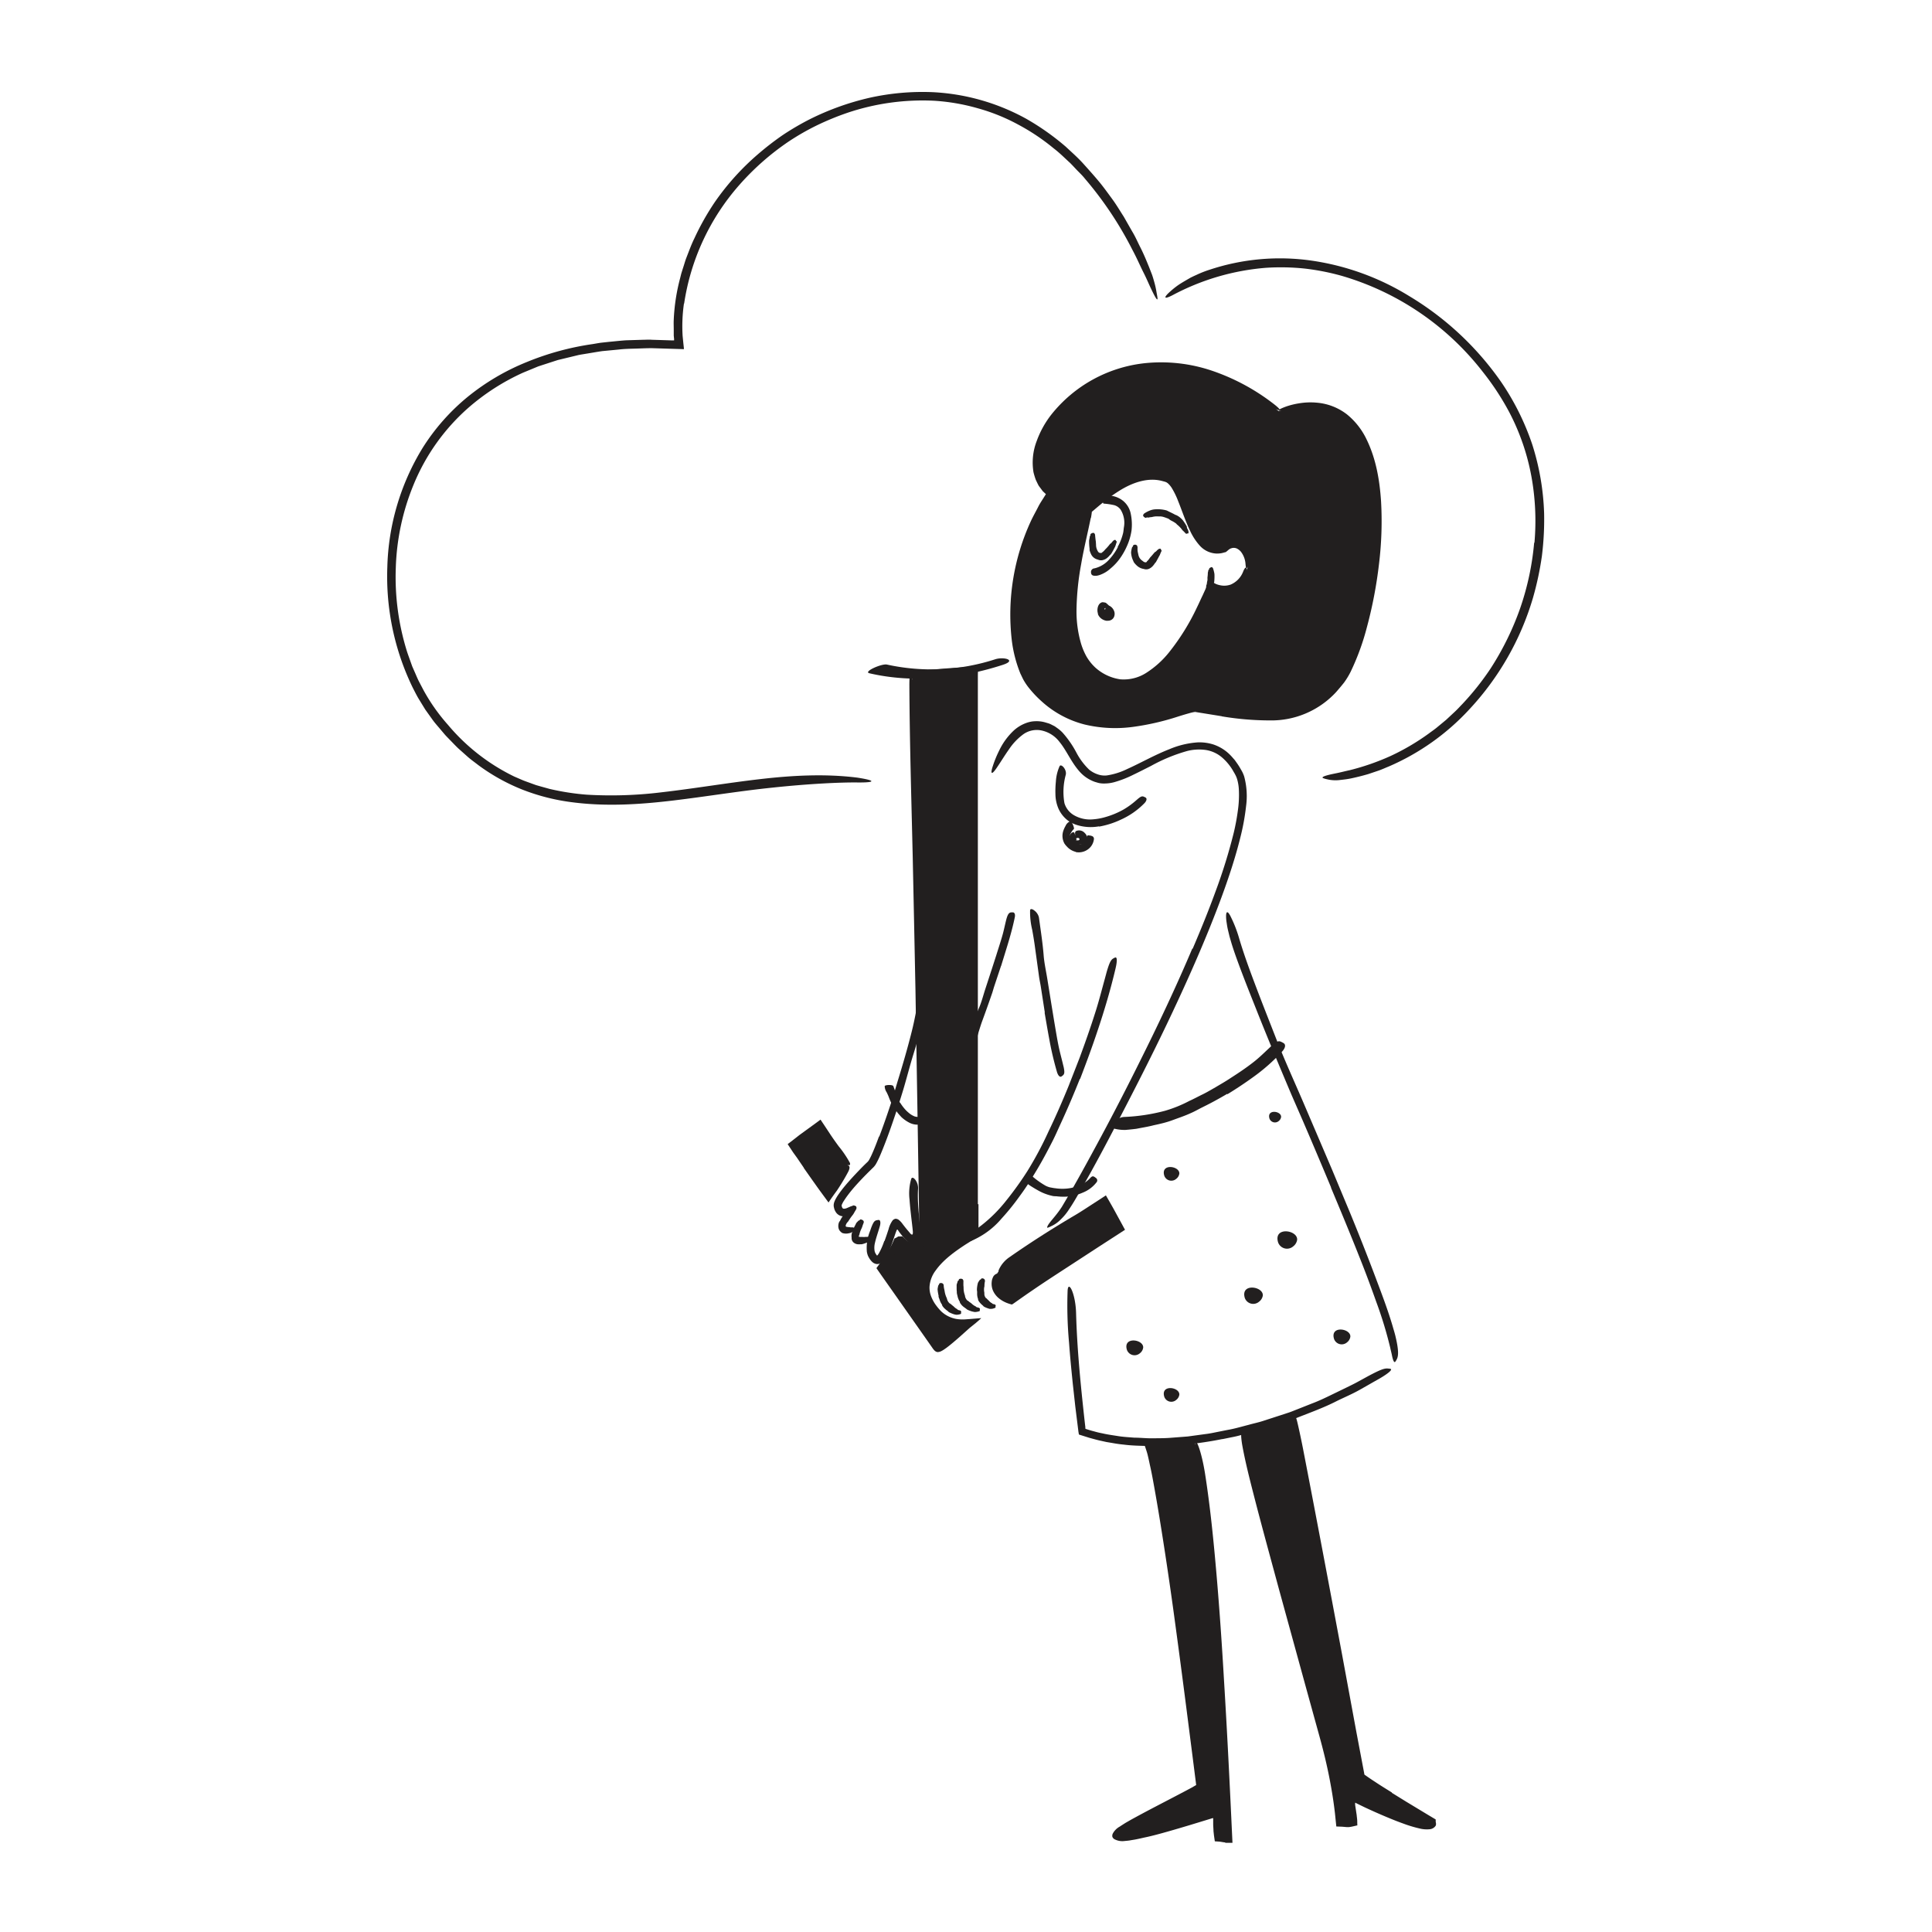 <svg xmlns="http://www.w3.org/2000/svg" id="Layer_1" width="520" height="520" data-name="Layer 1"><defs><style>.cls-1{fill:#221f1f}</style></defs><g id="_28.Download" data-name="28.Download"><path d="M325.48 153.14c-.09-.13 0-.19.31-.38.08-.06.35-.16.4-.12a1.68 1.68 0 0 1 .27.26 8.52 8.52 0 0 1 .33 1.17 3.17 3.17 0 0 1 .09.8 14.35 14.35 0 0 1-.06 1.61 1.05 1.05 0 0 1-.08.35 4.47 4.47 0 0 0-.23 1.2.26.26 0 0 0 0 .21 4.1 4.1 0 0 1-.21 1.36c-.19.39-.34.67-.5 1 0 .05 0 .11-.1.13s-.19.18-.23.28a1.54 1.54 0 0 1-.26.42.46.46 0 0 1-.27.13.3.3 0 0 1-.26-.12c0-.09-.15-.08-.22-.11h-.08c-.06 0-.07-.25-.09-.47a4.37 4.37 0 0 1 0-.51s.06-.3.11-.6.09-.64.09-.71 0-.13.08-.2.06-1 .07-1c.05-.19 0-.39.17-.57a.18.18 0 0 0 0-.12 9.09 9.09 0 0 1 .18-1 4.55 4.55 0 0 0 0-.52v-.09a.53.53 0 0 0 0-.12 8.75 8.75 0 0 0 .1-1.24c0-.09.15-.54.12-.64s.31-.35.27-.4zm-3.92 235c-4.31-.4-8.42 2.84-12.47 1.26 2.67 5.5 13.16 86 14 91.71-6.33 3.89-23.74 11.89-22.59 13.05 1.91 1.89 23.75-5.65 27.33-6.53a39 39 0 0 0 .29 6.71c.81 0 1.26.23 2.08.24-.36-7.33-4.32-92.88-8.64-106.44z" class="cls-1"/><path d="M329.73 495.89a4 4 0 0 1-.51-.06l-.6-.1c-.53-.08-1.11-.09-1.65-.14l-.23-1.58-.08-.74-.05-.45c0-.59-.07-1.18-.08-1.76v-1.71h-.12l-.22.06-2 .61-4 1.22c-2.7.81-5.4 1.61-8.13 2.35-1.37.37-2.74.72-4.12 1-.7.16-1.4.32-2.1.46l-.54.1-.92.15c-.62.13-1.2.15-1.79.22a4.49 4.49 0 0 1-2.48-.42 1.3 1.3 0 0 1-.71-.71 1.36 1.36 0 0 1 .12-.9 4.64 4.64 0 0 1 1.86-1.86c.49-.33 1-.65 1.55-1l1.18-.68c4.52-2.51 9.09-4.82 13.6-7.2 1-.52 2-1.05 3-1.59l1.13-.65.1-.05v-.11l-.05-.41-.85-6.71-1.72-13.43q-1.72-13.42-3.56-26.84c-1.1-7.93-2.29-15.89-3.56-23.73q-.81-5-1.72-10c-.3-1.66-.61-3.32-1-5-.17-.83-.35-1.65-.54-2.45-.27-1.19-.89-2.77-1.23-3.9l1.09.34 1.16.35.3.08h.24l.49.07c.15 0 .35.06.46.06h.29a11.93 11.93 0 0 0 2.39-.33 51.26 51.26 0 0 1 5.11-1.16c1.54-.18 2.31.09 2.37.26s-.52.34-1.5.66-2.34.88-4.11 1.61a17.2 17.2 0 0 1-3.12 1 7.24 7.24 0 0 1-.95.14l-.67.06h-.13l.06.07.16.66c1.14 5.19 1.95 10.32 2.79 15.49s1.58 10.33 2.31 15.5q2.19 15.53 4.1 31.17c.76 6.24 1.6 12.6 2.45 19 .21 1.6.43 3.2.64 4.8l.35 2.6.13 1c0 .1 0 .14-.12.18l-.21.13-.44.27-1.31.77c-2.84 1.61-5.71 3.08-8.57 4.56l-4.7 2.44-2.33 1.25-2 1.13c-.28.16-.56.33-.83.52a1.22 1.22 0 0 0-.35.33c0 .18.23.19.37.21a5.36 5.36 0 0 0 1-.08h.26l.48-.09 1.28-.27c3.4-.76 6.8-1.73 10.18-2.72l5.07-1.53 2.54-.78 1.28-.38c.58-.18 1.29-.38 1.92-.55.36-.09.74-.2 1.09-.27V491c0 .55 0 1.09.08 1.63l.06.63a1.12 1.12 0 0 0 .07.38l.48.06a4.76 4.76 0 0 0 .89.1l-.78.81q-.37-8.28-.77-16.56c-.65-13.16-1.36-26.39-2.28-39.44-.72-10.14-1.62-20.07-2.7-30.05-.26-2.19-.51-4.34-.77-6.55-.53-4.08-.87-6.76-1.11-8.66a25.48 25.48 0 0 1-.23-3.89 11.86 11.86 0 0 1 .11-1.25c.17-.94 1.58 2.33 2.55 8.36 1.4 8.93 2.32 18.14 3.12 27.48s1.45 18.83 2 28.33c.86 14 1.55 28.08 2.2 42.12l.07 1.49h-1.91zm18.72-114.56c-3.47.7-9.88 3-13.26 4.05-2.34.71 14.39 58.27 21.15 82.35a123.94 123.94 0 0 1 4.38 22.85c2 .05 1.66.33 3.52-.12 0-1.88-.92-5-.73-7.14 2.53 1.41 21.8 10.42 21.8 7.21 0 0-15.08-8.83-19.37-12.06-.81-5.06-17.43-92.57-17.49-97.14z" class="cls-1"/><path d="m374.62 482.54 3.9 2.41 5.86 3.54 1.84 1.1a2.36 2.36 0 0 1 .2.13v.54a4.13 4.13 0 0 0 .08.47v.43a1.14 1.14 0 0 1-.13.3 2.16 2.16 0 0 1-1.54.88 8 8 0 0 1-2.78-.21 34 34 0 0 1-3.85-1.13l-.71-.26-.55-.2-1.09-.41q-2.18-.86-4.3-1.78c-1.42-.61-2.82-1.25-4.22-1.9l-2.06-1-.48-.25c-.07-.06 0 .07-.05.09v.16a3.66 3.66 0 0 0 0 .37l.42 2.77c0 .2.1.83.13 1.28s0 .95.05 1.43l-1.48.34c-.25.05-.5.09-.76.12a4.33 4.33 0 0 1-.7 0l-1.16-.1-1.57-.06-.36-3.5c-.1-.84-.2-1.69-.32-2.53-.23-1.68-.5-3.36-.8-5-.79-4.45-1.84-8.84-3.05-13.21l-3.64-13.18-7.24-26.35c-2.11-7.81-4.27-15.65-6.29-23.42-1.28-5-2.61-10-3.56-15.13-.12-.65-.22-1.3-.29-2a9.24 9.24 0 0 1-.06-1.21 1.78 1.78 0 0 1 .45-1.35l.67-.29.34-.14.3-.1.91-.29 1.84-.59c2.46-.79 4.92-1.58 7.45-2.22 1.58-.4 2.33-.37 2.32-.16s-.73.62-2 1.23-3 1.42-5.13 2.34c-1.07.45-2.25.93-3.51 1.42l-1 .35-.25.09-.13.05v.14a4.28 4.28 0 0 0 .05.49c.31 2.46.9 5.05 1.47 7.58s1.2 5.1 1.84 7.65q1.92 7.63 4 15.27 4.1 15.25 8.21 30.61c1.64 6.13 3.4 12.37 5.16 18.64a131.12 131.12 0 0 1 4.08 19.24l.25 2.19.14 1.35c.22 0 .27 0 .94.08a1.89 1.89 0 0 0 .67-.08v-.32l-.07-.59-.28-1.81-.15-1c-.05-.45-.1-1-.12-1.44s0-.93 0-1.38v-1.05a.56.56 0 0 1 .08-.22c1.64.91 3.68 1.91 4.42 2.25l3.11 1.43c2.09.94 4.19 1.84 6.31 2.66l1.59.61 1 .34a13.08 13.08 0 0 0 1.43.4 2.83 2.83 0 0 0 .77.07.47.47 0 0 0 .33-.17c.09-.15-.11-.17-.19-.24l-1.27-.77-4.41-2.69c-1.87-1.16-3.74-2.32-5.6-3.51-.92-.6-1.85-1.2-2.76-1.82-.46-.32-.92-.62-1.37-1l-.48-.34-.25-.19c-.09-.05-.05-.19-.09-.28l-.18-1-1.16-6.48-7.22-39.21c-1.93-10.09-3.82-20-5.73-29.94-.42-2.2-.82-4.35-1.24-6.57-1.48-8.22-1.74-10.89-1.4-12.77a8.67 8.67 0 0 1 .25-1.21c.18-.4.45.25.78 1.66s.86 3.79 1.45 6.79c3.45 17.8 7 36.59 10.53 55.48l3.89 21.08 2.02 10.66.11.63.16.12.53.37c.72.5 1.46 1 2.19 1.47 1.49 1 3 1.92 4.51 2.86zm-30.44-371.88c-42.82-33.19-77.3 10-61.51 22.23-13.08 19.18-11.05 43.93-5.1 51.37 15.79 19.74 40.87 5.56 44.31 6.09 16.72 2.6 28.95 5.27 38.52-7.3 9.78-12.84 22.22-84.53-16.22-72.39zm-8.45 42.23c-2 6.89-7.51 6.15-9.74 4.58-1.26 1.42-13.51 35.42-30.51 24-13.65-9.15-2.66-40.38-3-44.49 4.22-3.48 12.78-11.91 21.68-8.79 5.86 2.05 5.91 22 15.23 19.19 3.52-3.3 7.61 1.15 6.34 5.51z" class="cls-1"/><path d="M293.58 139.4c-.86 4.25-1.88 8.3-2.59 12.46a73.11 73.11 0 0 0-1.25 12.47 31 31 0 0 0 1.21 8.85 17.56 17.56 0 0 0 1.49 3.54 13.1 13.1 0 0 0 2.35 2.94 12.74 12.74 0 0 0 6.74 3.18 11.23 11.23 0 0 0 7.2-1.88 25.2 25.2 0 0 0 5.86-5.31 60.68 60.68 0 0 0 7.57-12.16c.53-1.07 1-2.16 1.54-3.26l.75-1.65c.05-.11.17-.37.28-.57l.32-.63.36-.57c.13-.18.25-.42.4-.48.32.21.65.41 1 .6a5.12 5.12 0 0 0 .52.27l.35.13a6.84 6.84 0 0 0 1.19.27 5.25 5.25 0 0 0 2.37-.26 6.21 6.21 0 0 0 3.34-3.46c.65-1.65 1.14-1.38 1.09.4a6.48 6.48 0 0 1-1.41 3.47 6.14 6.14 0 0 1-2.19 1.68 6.5 6.5 0 0 1-3.07.57 8 8 0 0 1-1.88-.35l-.46-.16-.21.45-.93 2q-.93 2-2 3.93a70.58 70.58 0 0 1-4.54 7.6 39.83 39.83 0 0 1-5.84 6.84 17.62 17.62 0 0 1-8.12 4.43 12.11 12.11 0 0 1-6.23-.4 9.53 9.53 0 0 1-1.45-.58l-.71-.32-.63-.44a14.47 14.47 0 0 1-2.55-1.82 15.12 15.12 0 0 1-3.62-5.07 22.37 22.37 0 0 1-1.68-5.86 50 50 0 0 1 0-13.05 128.78 128.78 0 0 1 2.24-12.73l.84-3.85c.14-.64.27-1.28.38-1.91.05-.31.11-.64.14-.93v-1a.28.28 0 0 1 0-.09l.07-.06.14-.12 3.23-2.68c1-.85 2.1-1.65 3.18-2.43a29.66 29.66 0 0 1 5.33-3 16.78 16.78 0 0 1 6-1.41 13 13 0 0 1 3.12.28l1.52.42a4.5 4.5 0 0 1 1.47.91 9.74 9.74 0 0 1 1.89 2.56 28.49 28.49 0 0 1 1.26 2.77c1.17 2.88 2.1 5.79 3.45 8.42a11.51 11.51 0 0 0 2.47 3.43 4.73 4.73 0 0 0 1.65.94 4.59 4.59 0 0 0 1.85.07l.42-.11c.1 0 .15 0 .2-.08s0 0 .08-.08l.23-.19a2.51 2.51 0 0 1 .49-.34 4 4 0 0 1 2.46-.63 4.31 4.31 0 0 1 2.09.74 6 6 0 0 1 1.24 1.23 5.82 5.82 0 0 1 1 2.3 3.48 3.48 0 0 1-.42 2.6 3.69 3.69 0 0 1-.53.63c-.28.17-.34-.27-.41-1.08a6.07 6.07 0 0 0-1.22-3.26 3.33 3.33 0 0 0-1.19-.92 2.11 2.11 0 0 0-1.29-.07l-.31.11c-.11 0-.21.13-.32.18a1.21 1.21 0 0 0-.3.22l-.15.13-.35.29a1.33 1.33 0 0 1-.19.14l-.23.05-.4.11a5.82 5.82 0 0 1-.6.14 6.77 6.77 0 0 1-1.28.09 6.43 6.43 0 0 1-4.56-2.22 15.9 15.9 0 0 1-2.51-3.87c-1.29-2.68-2.18-5.43-3.22-8a21.12 21.12 0 0 0-1.75-3.6 5.86 5.86 0 0 0-1.09-1.27l-.28-.19-.27-.12c-.25-.09-.6-.17-.89-.25-3.65-1-7.64.26-11.12 2.35a42.5 42.5 0 0 0-5.06 3.61c-.82.66-1.63 1.36-2.45 2.05l-.33.27s0 .05 0 0c-.05.57-.15 1.17-.25 1.71z" class="cls-1"/><path d="m328.8 192.77-6.2-1-.77-.13h-.14c0 .05.07-.53 0-.25v.25h-.21a11.35 11.35 0 0 0-1.34.31c-1 .27-2 .58-3 .89a68.49 68.49 0 0 1-12.4 2.83 35.52 35.52 0 0 1-12.86-.68 27.13 27.13 0 0 1-11.4-6.11 29.25 29.25 0 0 1-3.28-3.4 15.73 15.73 0 0 1-1.44-2c-.45-.7-.74-1.44-1.11-2.16a35 35 0 0 1-2.34-9.11 60 60 0 0 1 5.14-31.93c.57-1.24 1.25-2.43 1.87-3.64a17.3 17.3 0 0 1 1-1.76l1-1.58c.05-.09.17-.22.17-.32l-.3-.28-.34-.32a1.8 1.8 0 0 1-.36-.41l-.65-.87c-.11-.15-.23-.3-.32-.45l-.25-.49-.48-1a19.83 19.83 0 0 1-.63-2.08 16.09 16.09 0 0 1 .86-8.35 25.75 25.75 0 0 1 4-7.21 37.27 37.27 0 0 1 24.85-13.74 42.72 42.72 0 0 1 18.34 2 57 57 0 0 1 16.23 8.65c3.06 2.3 2.27 2.42-.62 1a131.33 131.33 0 0 0-14.33-6.7l-2.09-.73c-.35-.12-.7-.26-1.06-.36l-1.09-.29-2.18-.56c-.73-.15-1.47-.26-2.21-.4a41.22 41.22 0 0 0-4.45-.51h-3.35l-1.12.08a34.71 34.71 0 0 0-8.75 1.66 33.43 33.43 0 0 0-8.08 3.77 30.12 30.12 0 0 0-11.7 13.08 15 15 0 0 0-1.19 8.38l.28 1c.05.17.09.34.15.5l.23.46c.15.3.28.62.45.92l.61.82a4.4 4.4 0 0 0 .31.41l.43.4.73.69c.23.24.57.46.7.72l-1.74 2.74a54.53 54.53 0 0 0-7.71 20.81 57.52 57.52 0 0 0-.65 11.28 40.68 40.68 0 0 0 1.82 11 17.19 17.19 0 0 0 2.68 5.28 31.84 31.84 0 0 0 4.29 4.32 25.19 25.19 0 0 0 10.92 5.1 35.12 35.12 0 0 0 12.23.13 79.87 79.87 0 0 0 12.05-3.05c.63-.19 1.25-.38 1.9-.55.32-.08.66-.16 1-.22a4.89 4.89 0 0 1 .59-.06 3.42 3.42 0 0 1 .62 0l3.84.62c2.55.41 5.09.79 7.64 1.11a65.41 65.41 0 0 0 7.64.47 28.12 28.12 0 0 0 7.45-1.08 21 21 0 0 0 9.46-6.08c.61-.74 1.25-1.46 1.83-2.21a17.83 17.83 0 0 0 1.53-2.38 44 44 0 0 0 2.29-5.31A104.57 104.57 0 0 0 369 152a91 91 0 0 0 .5-17.82 53.69 53.69 0 0 0-1.38-8.69 29.28 29.28 0 0 0-3.21-8 15.32 15.32 0 0 0-5.13-5.24 13.69 13.69 0 0 0-5.44-1.86 21.11 21.11 0 0 0-4-.13c-2.19.12-3.47.29-4.56.27-.49 0-1.13.06-1.44 0-.52-.07.14-.51 1.87-1.13a20.39 20.39 0 0 1 3.41-.84 18.62 18.62 0 0 1 5-.16 15.28 15.28 0 0 1 7.95 3.16 19.46 19.46 0 0 1 5.29 6.8c2.51 5.18 3.47 10.88 3.85 16.52a94.87 94.87 0 0 1-.56 17 117 117 0 0 1-3.22 16.83 65.49 65.49 0 0 1-4.41 12.11 20.88 20.88 0 0 1-1.76 2.89c-.7.89-1.4 1.71-2.13 2.55a23.72 23.72 0 0 1-17.95 7.64 78.43 78.43 0 0 1-12.81-1.09zm-7.8 62.59c2.19-5.1 4.28-10.25 6.18-15.46a146.08 146.08 0 0 0 4.9-15.83 59.75 59.75 0 0 0 1.09-5.89 29.51 29.51 0 0 0 .26-5.84 12.09 12.09 0 0 0-.4-2.43 6.42 6.42 0 0 0-.4-1.09 12 12 0 0 0-.6-1.09 14 14 0 0 0-3.13-3.87 8.77 8.77 0 0 0-4.35-2 13.05 13.05 0 0 0-5 .27 45.24 45.24 0 0 0-9.72 4c-1.6.81-3.19 1.63-4.83 2.41a28.78 28.78 0 0 1-5.16 2 10.17 10.17 0 0 1-2.54.34 6.71 6.71 0 0 1-1.33-.09c-.43-.07-.84-.23-1.26-.34a9.82 9.82 0 0 1-4.22-2.87c-2.23-2.54-3.42-5.58-5.33-7.9a8.18 8.18 0 0 0-4.52-3 6.26 6.26 0 0 0-5.13.89 16.07 16.07 0 0 0-3.95 4.13c-1.15 1.61-2.18 3.34-3.32 5-1.45 2.13-1.7 1.5-1-.57a30.29 30.29 0 0 1 1.71-4.16 17.94 17.94 0 0 1 3.95-5.39 10.06 10.06 0 0 1 3.05-1.89 8.42 8.42 0 0 1 1.8-.5 9.78 9.78 0 0 1 1.87-.06 8.29 8.29 0 0 1 1.8.33l.87.26a7 7 0 0 1 .84.38c.27.14.55.27.81.42l.74.53a9.37 9.37 0 0 1 1.34 1.17 27 27 0 0 1 3.71 5.37 17.78 17.78 0 0 0 3.42 4.56 7.23 7.23 0 0 0 2.25 1.25 5.57 5.57 0 0 0 2.49.31 18.79 18.79 0 0 0 5.5-1.73c3.7-1.66 7.35-3.77 11.34-5.33a23.57 23.57 0 0 1 7.66-1.84 12.54 12.54 0 0 1 4.11.54 11.46 11.46 0 0 1 3.67 2 12.59 12.59 0 0 1 1.48 1.44l.68.77.59.83a16.85 16.85 0 0 1 1.07 1.71 8.6 8.6 0 0 1 .89 1.91 20.36 20.36 0 0 1 .5 8 61.84 61.84 0 0 1-1.54 8.4c-.68 2.75-1.47 5.47-2.33 8.16-1.72 5.37-3.71 10.65-5.81 15.87-2.59 6.42-5.38 12.76-8.26 19-4.38 9.52-9.08 18.94-13.85 28.17-3.71 7.18-7.35 14.22-11.28 21.19-.87 1.53-1.71 3-2.62 4.56s-1.56 2.57-2.23 3.55a14.63 14.63 0 0 1-1.91 2.26 8.48 8.48 0 0 1-2.59 1.85 9.22 9.22 0 0 1-.92.41c-.38.12-.19-.46.55-1.42s2-2.31 3.22-4.2c3.61-6.05 7.12-12.51 10.61-19s6.95-13.23 10.31-20c5-10 9.81-20.18 14.18-30.5z" class="cls-1"/><path d="M290.65 290.37c-1.65 4.15-3.41 8.27-5.29 12.33-.68 1.49-1.34 3-2.07 4.44-1.31 2.57-2.66 5.12-4.14 7.6s-3 4.92-4.74 7.25a63.7 63.7 0 0 1-4.85 6 21.73 21.73 0 0 1-8 5.93c-1 .38-1-.21-.49-1.05a13.44 13.44 0 0 1 3-3 39.13 39.13 0 0 0 6.73-6.7 89.2 89.2 0 0 0 5.71-7.95 95.32 95.32 0 0 0 5.7-10.68c1.93-4 3.72-8.11 5.41-12.25 1-2.55 2-5.11 3-7.69 1.44-3.92 2.84-7.87 4.09-11.82 1-3.07 1.77-6.12 2.62-9.2l.54-2c.74-2.52 1.13-3.28 1.84-3.65a2.59 2.59 0 0 1 .48-.23c.5-.11.52 1 .08 2.88-1.3 5.56-3 11.34-4.94 17.08-1.42 4.27-3 8.51-4.61 12.72zm-37.89 55.29c0-.21.18-.33.55-.34a1.12 1.12 0 0 1 .49.18c.07.12.14.22.19.32a5.86 5.86 0 0 0 .14 1.13 6.71 6.71 0 0 1 .15.78 6.57 6.57 0 0 0 .49 1.54 1.8 1.8 0 0 1 .12.35 2.23 2.23 0 0 0 .6 1.08.37.37 0 0 0 .17.13 2.51 2.51 0 0 1 .52.4l.51.41a3.41 3.41 0 0 0 .84.66s.1 0 .13.09.19.17.3.21.31.07.47.13.15.13.24.2 0 .28 0 .31v.26a.34.34 0 0 1 0 .1 2.13 2.13 0 0 1-.61.2 2.42 2.42 0 0 1-.73.06 4 4 0 0 1-.91-.24 9 9 0 0 1-1-.44.84.84 0 0 1-.23-.23 7.82 7.82 0 0 1-1.19-1c-.16-.24-.41-.43-.44-.75a.36.36 0 0 0-.08-.15 4.4 4.4 0 0 1-.61-1.32c-.08-.24-.19-.46-.25-.7a.32.32 0 0 1 0-.14v-.17a11.07 11.07 0 0 1-.27-1.74 8.17 8.17 0 0 1 .18-.94c-.03-.04.23-.3.23-.38zm5.31-1.15c-.05-.21.17-.32.56-.35a1 1 0 0 1 .49.16 2.34 2.34 0 0 1 .18.35 4.65 4.65 0 0 1 0 .56v.74a6.2 6.2 0 0 1 .05.86 5.67 5.67 0 0 0 .3 1.65 2.11 2.11 0 0 1 .09.36 2.06 2.06 0 0 0 .56 1.12c0 .05.08.12.17.12s.28.24.54.41.5.35.55.42a4.11 4.11 0 0 0 .92.65c.05 0 .11 0 .15.09s.21.16.33.2.33.08.5.14a1.07 1.07 0 0 1 .26.19c.08.07 0 .28 0 .31v.36a2.58 2.58 0 0 1-.63.2 3.48 3.48 0 0 1-.76.08 8.4 8.4 0 0 1-.95-.22l-.67-.25-.38-.19a.86.86 0 0 1-.26-.21l-.66-.47a5 5 0 0 1-.61-.56c-.17-.26-.44-.48-.47-.82a.27.27 0 0 0-.08-.17 4.64 4.64 0 0 1-.55-1.48 6.6 6.6 0 0 1-.17-.77.65.65 0 0 1 0-.14 1.08 1.08 0 0 0 0-.18 7.19 7.19 0 0 1-.05-.92v-.92c0-.14.26-.77.26-.92s.36-.32.33-.4zm6.01-.26c0-.2.27-.22.6-.13a1 1 0 0 1 .36.3c0 .12.06.24.08.34a6.68 6.68 0 0 0-.15 1.06c0 .24 0 .47-.08.7a4.17 4.17 0 0 0 .05 1.41v.32a1.64 1.64 0 0 0 .33 1c0 .05.06.11.13.13a2 2 0 0 1 .4.38c.19.15.36.34.41.37a2.35 2.35 0 0 0 .69.59s.1 0 .12.07.18.16.28.19.28.05.43.1a1.21 1.21 0 0 1 .23.18.32.32 0 0 1 0 .31c-.07.07 0 .17 0 .27v.09a2 2 0 0 1-.56.24 1.93 1.93 0 0 1-.7.11h-.29c-.16 0-.38-.1-.61-.17a5.86 5.86 0 0 1-1-.45 1.26 1.26 0 0 1-.22-.24 5.37 5.37 0 0 1-1.05-1.08 1.4 1.4 0 0 1-.31-.8.31.31 0 0 0-.06-.16A4.15 4.15 0 0 1 263 348c0-.26 0-.48-.06-.72v-.13a.42.42 0 0 0 0-.16 7.86 7.86 0 0 1 .26-1.66 1.73 1.73 0 0 1 .21-.4 3.6 3.6 0 0 0 .26-.39c.05-.1.4-.22.41-.29zm-34.56-19.68c0-.19.28-.17.63 0 .11.05.36.3.36.37a2.4 2.4 0 0 1 0 .38c0 .06-.49.84-.63 1.12a4.35 4.35 0 0 1-.49.72 15.94 15.94 0 0 0-1 1.44 1.7 1.7 0 0 1-.23.3 2 2 0 0 0-.55 1v.11c0 .04.07 0 .07.08s0 .06.06.08l.22.06c.17 0 .34.05.53.06s.1 0 .16 0 .26.07.37.06a4.38 4.38 0 0 1 .52 0 1 1 0 0 1 .29.1c.09 0 .12.26.1.29s0 .17.07.25v.1a4.11 4.11 0 0 1-1 .72 8.55 8.55 0 0 1-.89.19 3.5 3.5 0 0 1-.8 0 3.13 3.13 0 0 1-.6-.14 1.2 1.2 0 0 1-.38-.29 1.79 1.79 0 0 1-.63-1 2.5 2.5 0 0 1-.06-.79 1.87 1.87 0 0 1 .05-.35 1.65 1.65 0 0 1 .39-.83.31.31 0 0 0 .08-.15 6 6 0 0 1 .73-1.18c.14-.2.26-.38.38-.57l.1-.08.11-.11c.3-.44.68-.81 1-1.26.06-.1.56-.44.64-.55s.38-.05.4-.13z" class="cls-1"/><path d="M231.42 328.37c0-.2.26-.2.61-.06a1.18 1.18 0 0 1 .41.33 2.67 2.67 0 0 1 .05.35c0 .06-.32.82-.38 1.09a5.18 5.18 0 0 1-.3.72 6.05 6.05 0 0 0-.48 1.39.89.89 0 0 1-.09.26.67.67 0 0 0-.08.36c0 .08 0 .09.05.1s0-.05.24 0 .46 0 .52 0a4 4 0 0 0 1 0h.52a3.56 3.56 0 0 1 .47-.1.84.84 0 0 1 .29.08c.09 0 .15.24.13.27s.06.17.1.25a.36.36 0 0 1 0 .09 4 4 0 0 1-.86.81l-.23.1a4.54 4.54 0 0 1-.51.2 6.79 6.79 0 0 1-.93.28 1.08 1.08 0 0 1-.31 0 4.6 4.6 0 0 1-.85 0 2.08 2.08 0 0 1-1-.43 1.53 1.53 0 0 1-.58-1.16.82.82 0 0 0 0-.22 3 3 0 0 1 .18-1.52c.08-.23.13-.45.21-.66l.07-.1.08-.13c.18-.5.47-.92.67-1.39 0-.12.47-.51.53-.63s.47-.2.47-.28z" class="cls-1"/><path d="m238.06 334.06.53-1.5.56-1.68a6.82 6.82 0 0 1 1.11-2.42 1.4 1.4 0 0 1 .79-.43 1.59 1.59 0 0 1 .82.27 5.3 5.3 0 0 1 1.06 1.13l.73.94.42.52.82.95a1.11 1.11 0 0 0 .53.46c.28 0 .26-.36.27-.61s-.11-1.29-.2-2.07l-.28-2.4c-.15-1.42-.32-2.86-.41-4.3a14 14 0 0 1 .44-5.6c.19-.57.7-.33 1.13.25a3.68 3.68 0 0 1 .72 2.39c-.23 3.45.28 7 .55 10.78l.07 1.07v.7a2.26 2.26 0 0 1 0 .65 2.62 2.62 0 0 1-.38 1.08 1.46 1.46 0 0 1-.91.65 2.69 2.69 0 0 1-2.18-.8c-.18-.15-.35-.31-.52-.48l-.43-.45c-.21-.23-.4-.46-.59-.69l-.42-.53-.2-.26-.07-.1-.28-.41-.15-.2c-.06-.1-.14 0-.17 0a4.08 4.08 0 0 0-.19.42l-.09.23-.14.38-.39 1.16a37.43 37.43 0 0 1-1.71 4.41 9.11 9.11 0 0 1-1 1.62 3.42 3.42 0 0 1-.88.78 1.72 1.72 0 0 1-1.19.23 2.21 2.21 0 0 1-1.09-.57 4.7 4.7 0 0 1-.67-.81 6.09 6.09 0 0 1-.48-.88 5.6 5.6 0 0 1-.27-1 11.86 11.86 0 0 1 .86-5.62c.14-.38.25-.75.4-1.12.55-1.36.83-1.69 1.47-1.79a3.56 3.56 0 0 1 .44-.06c.47 0 .61.73.29 1.79-.45 1.56-1 3.06-1.31 4.49a5.37 5.37 0 0 0-.09 1.93 1.59 1.59 0 0 0 .09.39 1.37 1.37 0 0 0 .15.35 3.42 3.42 0 0 0 .45.66 3 3 0 0 0 .56-.77 19.26 19.26 0 0 0 1.38-3.21zm-1.41-28.13c1.31-3.46 2.52-7 3.65-10.51l1.15-3.9c1.41-4.56 2.76-9.15 3.92-13.79.52-2.05.95-4.14 1.32-6.21.48-2.66.79-5.34 1.35-8 .34-1.66 2.18.71 1.69 3.87a117.16 117.16 0 0 1-3.87 16.31c-1 3.21-1.84 6.59-2.83 9.87q-1.65 5.4-3.55 10.74c-.78 2.18-1.61 4.36-2.52 6.51a23.7 23.7 0 0 1-1.18 2.44 4.57 4.57 0 0 1-.94 1.15l-.93.92a85.046 85.046 0 0 0-3.6 3.77c-.82.92-1.6 1.87-2.31 2.84-.36.48-.69 1-1 1.47a6.18 6.18 0 0 0-.37.72.68.68 0 0 0-.09.46 1.88 1.88 0 0 0 .12.36.49.49 0 0 0 .5.38 2.13 2.13 0 0 0 .83-.2l.72-.31a1.91 1.91 0 0 1 1.07-.19 3.9 3.9 0 0 1 .5 0c.23.07.27.33.08.76a3.69 3.69 0 0 1-1.52 1.5 4.11 4.11 0 0 1-1.15.44 2.81 2.81 0 0 1-1.55-.12 2.46 2.46 0 0 1-1.25-1.09 3.22 3.22 0 0 1-.32-.69 6.17 6.17 0 0 1-.17-.73 2.65 2.65 0 0 1 .17-1.22 5.93 5.93 0 0 1 .36-.79 12.32 12.32 0 0 1 .8-1.29c.56-.8 1.14-1.55 1.75-2.28 1.22-1.45 2.51-2.84 3.83-4.21.65-.68 1.32-1.35 2-2a2.74 2.74 0 0 0 .64-.78c.19-.35.39-.74.58-1.14.75-1.63 1.42-3.38 2.06-5.13zM269.42 260l-1.84 5.53c-.22.68-.39 1.37-.62 2a373.1 373.1 0 0 1-2.52 7.08c-.38 1-.71 2.11-1.05 3.17a16.1 16.1 0 0 1-1.58 4c-.48.75-1.89-1.13-1.35-2.56 1-2.64 1.94-5.34 3.07-8 .69-1.6 1.12-3.35 1.66-5l1.82-5.58 1.11-3.44c.54-1.74 1.12-3.48 1.62-5.22.4-1.35.67-2.72 1-4.08.08-.3.15-.61.25-.91.35-1.11.72-1.45 1.32-1.42a2.73 2.73 0 0 1 .41 0c.43.12.57.68.39 1.43-.49 2.38-1.18 4.89-1.94 7.4-.57 1.86-1.15 3.74-1.73 5.61zm11.79 12.5-1.07-6.91c-.13-.84-.32-1.67-.45-2.51l-1.23-8.92c-.19-1.31-.41-2.64-.65-3.94a20.29 20.29 0 0 1-.56-5.15c0-.56.59-.46 1.15 0a3.11 3.11 0 0 1 .78.83 2.83 2.83 0 0 1 .48 1.24c.45 3.35 1 6.78 1.26 10.25.19 2.08.67 4.2 1 6.3l1.12 6.95.7 4.27c.37 2.15.71 4.32 1.14 6.45.33 1.66.78 3.26 1.17 4.88.08.36.18.71.26 1.08.27 1.35.19 1.82-.32 2.19a1.9 1.9 0 0 1-.35.25c-.42.2-.87-.3-1.16-1.25a87.64 87.64 0 0 1-2.1-9c-.43-2.3-.82-4.63-1.22-6.94zm77.06 47.13q-3.81-9.13-7.72-18.22l-2.89-6.62c-3.3-7.81-6.59-15.64-9.71-23.55-1.39-3.5-2.79-7-4.11-10.53-.84-2.26-1.68-4.53-2.39-6.86l-.51-1.75-.43-1.78a18.23 18.23 0 0 1-.33-1.82 11.38 11.38 0 0 1-.18-1.86c0-1.6.53-1.31 1.15-.12a34.67 34.67 0 0 1 2.31 5.84c1.35 4.61 3.06 9.19 4.79 13.75s3.55 9.14 5.34 13.73c2.16 5.5 4.71 11.09 7.1 16.64q3.92 9.16 7.84 18.34 2.36 5.67 4.73 11.34c2.36 5.73 4.65 11.52 6.83 17.29 1.68 4.48 3.38 8.87 4.73 13.45.28 1 .61 2 .83 3 .9 3.85.73 5.23.22 6.09a3 3 0 0 1-.36.56c-.21.19-.43-.12-.63-.79-.11-.34-.19-.77-.3-1.28s-.27-1.12-.41-1.79a108.86 108.86 0 0 0-3.72-12.22c-1.46-4.12-3-8.27-4.67-12.42-2.43-6.15-5-12.31-7.56-18.43zM329 387.32a94.09 94.09 0 0 1-19.39 1.89c-2.38-.08-4.77-.08-7.13-.39-1-.09-2.09-.25-3.12-.44l-1.56-.26-1.54-.34c-1-.21-2.05-.52-3.06-.79l-1.59-.5-1.21-.38a12.53 12.53 0 0 1-.2-1.25l-.78-6.27-.68-6.17c-.37-3.65-.74-7.33-1-11a108.47 108.47 0 0 1-.39-14.08c.18-2.91 2.15.81 2.28 6.14.26 9.46 1.19 18.9 2.24 28.45.08.71.16 1.43.25 2.15v.46s.1 0 .14.06l.24.08c.68.22 1.37.43 2.07.6a21.37 21.37 0 0 0 2.1.5c1.41.33 2.86.52 4.29.75s2.9.3 4.34.42c1.6 0 3.19.19 4.79.17s3.2 0 4.8-.12l4.79-.37 4.77-.65c1-.11 2-.32 2.92-.51l2.92-.58c1.95-.33 3.85-.9 5.77-1.39 1.44-.41 2.92-.7 4.34-1.2l4.29-1.39 2.14-.7c.71-.23 1.4-.53 2.1-.8l4.17-1.65c2.17-.81 4.23-1.84 6.29-2.84l3.09-1.5c1-.49 2.06-1 3.05-1.55l2.65-1.45c3.32-1.77 4.46-2.2 5.45-2.07a2.92 2.92 0 0 1 .66.09c.54.22-.66 1.25-3.07 2.65-1.79 1-3.62 2.07-5.47 3.1s-3.83 1.87-5.77 2.81c-3.86 2-8 3.42-12.07 5.07l-4.66 1.54c-1.56.49-3.09 1.06-4.69 1.44l-4.76 1.26c-.79.22-1.59.4-2.4.55l-2.41.49zm-33.2-164.91a12.53 12.53 0 0 1-6.23-.45 8.45 8.45 0 0 1-2.11-1.09 8.29 8.29 0 0 1-2.57-3.22 10.17 10.17 0 0 1-.82-3.89 25.43 25.43 0 0 1 .12-3.39 11.78 11.78 0 0 1 1-4.15c.41-.79 2 .91 1.66 2.32a17.47 17.47 0 0 0-.36 7.61 5.61 5.61 0 0 0 2.76 3.37 8.61 8.61 0 0 0 5 1 15.91 15.91 0 0 0 3.32-.62 22.28 22.28 0 0 0 4.8-2 21.42 21.42 0 0 0 3.24-2.32l.66-.57c.83-.68 1.16-.8 1.72-.52a3.37 3.37 0 0 1 .38.19c.37.25.27.84-.32 1.48a20.72 20.72 0 0 1-6.44 4.48 23 23 0 0 1-5.79 1.84z" class="cls-1"/><path d="M289.54 229.28a4.72 4.72 0 0 1-2.42-1.47 5.13 5.13 0 0 1-.63-.78 4.25 4.25 0 0 1-.3-3.41 7.06 7.06 0 0 1 .61-1.34 2.37 2.37 0 0 1 1.28-1.25c.19-.05.47.42.69.93s.37 1 .25 1.18a4.5 4.5 0 0 0-1.06 1.64 1.57 1.57 0 0 0 .4 1.26 2.75 2.75 0 0 0 1.19 1.05 2 2 0 0 0 .95.18 2 2 0 0 0 1.39-.64 2.7 2.7 0 0 0 .56-1.18 1.15 1.15 0 0 1 .07-.28c.11-.35.29-.4.85-.27.13 0 .26 0 .39.09a.79.79 0 0 1 .68.78 3.94 3.94 0 0 1-1.86 3 4.18 4.18 0 0 1-3.05.56zm-44.03-47.93 3.08 152.25s-1.87 5-6.69-.35c0 0-.48 2.41-4.64 8.06l15.07 21.43c.63.61 7.49-5.87 8.27-6.53a9.73 9.73 0 0 1-8.52-2.84c-8.67-9.34 2.48-16.78 10-21.28 0 0-.28-148.78.3-151.62l-16.83.88" class="cls-1"/><path d="M263.36 324.1v8.57a.86.86 0 0 1 0 .16l-.15.09-.56.34-1.49.9-1.17.73c-3.07 2-6.09 4.18-8.11 7a8.12 8.12 0 0 0-1.7 4.5 6.67 6.67 0 0 0 .36 2.33 10.69 10.69 0 0 0 1.12 2.21 15.72 15.72 0 0 0 1.64 2 7.82 7.82 0 0 0 2 1.38 7.94 7.94 0 0 0 1.14.45c.2.05.39.12.59.16l.33.07.57.08a10.4 10.4 0 0 0 1.31.06c.49 0 1-.06 1.57-.09l3.29-.27c-.24.29-.9.82-1.43 1.29L261 357.4l-2.74 2.45c-1.15 1-2.29 2-3.55 2.94l-.56.39a6.74 6.74 0 0 1-.85.5 2.35 2.35 0 0 1-.86.23.78.78 0 0 1-.42-.09c-.14 0-.24-.14-.35-.2s-.41-.41-.58-.64l-.43-.62-.65-.93-2.61-3.72-6.65-9.46-3.33-4.73-1.06-1.52-.36-.52-.09-.13s0-.08.05-.12l.17-.24.69-.94.91-1.3c.26-.4.53-.78.77-1.18q.57-.87 1.08-1.77c.16-.3.33-.6.48-.9l.12-.25.19-.42a8 8 0 0 0 .36-.88 4.89 4.89 0 0 0 1-.54c.34-.05.77 0 1.15-.05.45.43.92.86 1.32 1.21a6.24 6.24 0 0 0 .81.47 1.66 1.66 0 0 0 1.39.11 1.89 1.89 0 0 0 .59-.43 2.79 2.79 0 0 0 .46-.65.17.17 0 0 0 0-.15v-1.7l-.15-9.3-.29-18.59-.61-37.19c-.24-12-.49-24-.74-35.92-.35-15.28-.82-30.62-.9-45.89-.05-9.52 2.26 2.51 2.63 20.11.67 31.21 1.21 62.39 1.55 93.85.11 6.9.21 13.9.32 20.95.07 3.52.14 7.06.2 10.6l.06 2.66v.87a4 4 0 0 1-.42.92 5.05 5.05 0 0 1-1.1 1.27 3.63 3.63 0 0 1-1.69.73 4.72 4.72 0 0 1-.92 0 8.11 8.11 0 0 1-.85-.21l-.75-.32-.65-.41a2.47 2.47 0 0 1-.39-.29l-.26-.21c-.09-.08-.19-.22-.27-.25a3.59 3.59 0 0 1-.12.35l-.12.25-.39.76c-.26.5-.54 1-.83 1.46-.58 1-1.19 1.89-1.83 2.8l-.31.44c-.06.09-.18.2-.19.29l.55.79 1.86 2.65 9.2 13.16 2.27 3.25.27.39c.1.09.23 0 .33-.08l.15-.1.35-.25.77-.59c1-.81 2.07-1.73 3-2.55l.62-.55.29-.26.15-.13h-.1a6.26 6.26 0 0 1-.75 0c-.13 0-.23 0-.42-.06h-.14l-.24-.06c-.17 0-.35-.07-.52-.12a9.84 9.84 0 0 1-3.78-2 14.47 14.47 0 0 1-2.68-3.18 10.33 10.33 0 0 1-1.52-3.95 8.93 8.93 0 0 1 .5-4.26 13.39 13.39 0 0 1 2.12-3.58 29.58 29.58 0 0 1 6-5.33c1.36-.95 2.75-1.83 4.15-2.68.15-.12.42-.15.35-.38v-32.74c0-19.72 0-39.54.06-59.12l-.15-45.2V181.6c0-.06 0-.11-.06-.09l-2.61.12c-2.15.1-3.89.15-5.32.18a35 35 0 0 1-5.87-.26c-.61-.1-1.42-.19-1.77-.3-1.21-.38 3.81-1 12.86-1.6l2.8-.19 1.09-.06h1.01v.06l-.06 2.19v142.46zm-35.16-10.41c-.1-.43-7.58-11.06-7.58-11.06l-7.1 5.53 9.46 13z" class="cls-1"/><path d="m216.37 314.34-1.88-2.76-1-1.38-1.49-2.26.85-.64 1.55-1.2c.34-.27.69-.55 1.05-.81l4-2.91.76-.56.37-.27.18-.14s.07-.07.09-.05l.07.1 1.05 1.57 1.38 2.09c.76 1.16 1.57 2.29 2.38 3.4a28.25 28.25 0 0 1 3 4.43.47.47 0 0 1 .06.19.59.59 0 0 1 0 .25.22.22 0 0 1-.2.21 1.76 1.76 0 0 1-.39 0 4.1 4.1 0 0 1-.48 0 3.28 3.28 0 0 1-2.16-1.33c-1-1.47-2-2.95-3-4.46-.48-.76-1-1.52-1.45-2.29l-.36-.57-.18-.29v-.08c0-.03-.06-.25-.13-.31l-.17.07-.1.05h-.07l-.16.13-1.33 1-2.65 2-.45.33-.21.15-.08.06-.34.23.25.39.67 1 1.45 2.1 2.57 3.7 1.86 2.65.83 1.17.54.73.11-.16 2.34-3.81c.21-.33.39-.66.6-1 .79-1.19 1.17-1.48 1.81-1.4a2 2 0 0 1 .43.05c.44.14.41.83-.09 1.76a51.33 51.33 0 0 1-1.88 3.25l-.51.81-.59.9q-1.17 1.57-2.27 3.22l-2.42-3.3c-1.44-2-2.84-4-4.25-6zm52.17 28.17c.5-1 28.7-19.36 28.7-19.36l4.34 7.54-29.36 19.5s-6.54-1.69-3.68-7.68z" class="cls-1"/><path d="m291.86 335.55 4.54-2.91 2.27-1.46 1.12-.72.25-.14-.13-.26-.66-1.18-1.25-2.14-.62-1.07-.3-.54-.08-.13v-.07a1.36 1.36 0 0 0-.13-.24l-.24.13h-.07l-.15.09-.46.29-.92.57-3.68 2.31-7.35 4.68c-2.17 1.39-4.31 2.84-6.4 4.29-2.68 1.87-5.37 3.83-8 5.57-.2.13-.36.22-.44.2s0-.05-.13-.1a3 3 0 0 0-.33-.16l.15.07-.06-.06a.36.36 0 0 1-.07-.2 1.91 1.91 0 0 1 .13-.64 8.15 8.15 0 0 1 2.95-3.43c5.52-3.85 11.16-7.45 17-10.91 1.74-1 3.47-2.15 5.21-3.28l3.39-2.2c.08-.05.18-.15.26-.16l.17.29.32.56.65 1.13.83 1.46 3.17 5.81-7.31 4.73-7 4.56c-3.54 2.31-7.12 4.61-10.6 7-1.36.92-2.68 1.85-4 2.78l-.5.35-.32.23-.38.26c-.13.06-.25.22-.4.19l-.44-.12-.44-.14-.38-.14a8 8 0 0 1-2.32-1.38 5.63 5.63 0 0 1-1.49-2.05 4.77 4.77 0 0 1-.32-2 7.36 7.36 0 0 1 .09-.75 3.2 3.2 0 0 1 .19-.55 1.76 1.76 0 0 1 1-1.11 2 2 0 0 1 .5-.2c.24 0 .35.26.33.73 0 .24-.06.52-.06.85v1.07a3.41 3.41 0 0 0 1.55 2.69 6.74 6.74 0 0 0 .79.45c.14.08.29.13.43.2l.22.08h.14c.02 0 .2-.15.33-.23l.46-.33c2.47-1.71 5-3.41 7.55-5.11l11.41-7.48zM184.08 81.74a43 43 0 0 0-.35 8.69l.2 2 .11 1 .05.53a2.89 2.89 0 0 1-.51 0l-3.69-.11-4.46-.14c-1.49 0-3 .08-4.45.12s-3 .07-4.45.25l-4.42.42c-1.47.21-2.93.48-4.39.71-.73.13-1.47.22-2.19.39l-2.15.52-2.16.52-1.07.26-1.06.34-4.21 1.37-4.09 1.69a59.83 59.83 0 0 0-14.79 9.51 55.64 55.64 0 0 0-14.76 20.83 63.71 63.71 0 0 0-4.71 22.16 67.09 67.09 0 0 0 3 22.51c.29.91.63 1.8.94 2.69l.48 1.35.57 1.3c.39.87.74 1.75 1.16 2.61l1.32 2.52a50.42 50.42 0 0 0 6.55 9.29A54 54 0 0 0 138.4 209l2.31 1c.78.32 1.58.58 2.37.88l1.19.43 1.22.35 2.45.68a66.54 66.54 0 0 0 10 1.55 111.51 111.51 0 0 0 20.34-.67c8.66-1 17.31-2.47 26.05-3.49s17.63-1.53 26.43-.43c5.47.85 4.57 1.35 0 1.3s-13 .34-22.95 1.4c-8.82.91-17.62 2.38-26.55 3.45s-18 1.67-27.16.49a55.83 55.83 0 0 1-13.36-3.36 52.59 52.59 0 0 1-12.07-6.7c-.9-.71-1.85-1.37-2.72-2.13l-2.57-2.29c-.84-.79-1.62-1.64-2.42-2.45-.4-.42-.81-.82-1.19-1.25l-1.11-1.31c-.73-.89-1.51-1.72-2.19-2.66l-2-2.8-1.81-2.95c-.59-1-1.08-2-1.62-3.05a68.49 68.49 0 0 1-6.79-32.37 64.49 64.49 0 0 1 9.46-32 57 57 0 0 1 12.21-13.84 61.93 61.93 0 0 1 15.87-9.34 74.55 74.55 0 0 1 17.73-4.83c.75-.12 1.51-.27 2.27-.37L164 92c1.52-.13 3.05-.32 4.57-.41l4.58-.14c.77 0 1.53-.07 2.3 0l2.28.07 2.82.09h.88v-.39l-.09-.89V88.9c0-1-.05-1.91 0-2.86a52.33 52.33 0 0 1 1.73-11.22c.12-.46.22-.92.35-1.37l.43-1.36c.3-.89.54-1.81.88-2.69.69-1.76 1.32-3.54 2.16-5.24a69.15 69.15 0 0 1 5.56-9.85A68.16 68.16 0 0 1 203.9 41.6a78.12 78.12 0 0 1 6.78-5.25 72.87 72.87 0 0 1 7.4-4.32 71.87 71.87 0 0 1 16.08-5.74 65.67 65.67 0 0 1 16.94-1.48 58 58 0 0 1 25.08 7.14 67.53 67.53 0 0 1 10.67 7.53c1.59 1.49 3.24 2.93 4.7 4.55s2.91 3.24 4.31 4.92c1.22 1.48 2.3 3 3.45 4.56s2.1 3.18 3.15 4.81c.89 1.55 1.7 3 2.45 4.28s1.3 2.56 1.86 3.67c1.14 2.21 1.87 4.08 2.5 5.61l.81 2.08c.22.63.38 1.21.53 1.73a23.7 23.7 0 0 1 .62 2.66c.11.7.31 1.6.32 2 0 .72-.6-.24-1.7-2.56-.57-1.15-1.18-2.68-2.07-4.43s-1.78-3.87-3-6.13A96.79 96.79 0 0 0 292 48.08c-.6-.77-1.31-1.44-2-2.15s-1.32-1.42-2-2.09c-1.43-1.3-2.8-2.69-4.35-3.87a57.19 57.19 0 0 0-9.7-6.49 51.38 51.38 0 0 0-10.86-4.36 54.84 54.84 0 0 0-11.61-2 63.36 63.36 0 0 0-23.42 3.25 73.94 73.94 0 0 0-8.2 3.37 66.56 66.56 0 0 0-7.69 4.42 69.73 69.73 0 0 0-13.28 11.74 62.17 62.17 0 0 0-14.75 31.78zM413 146.06a66.93 66.93 0 0 0-.84-17.93 61 61 0 0 0-5.84-17 70.77 70.77 0 0 0-7.19-11 74.43 74.43 0 0 0-37.91-25.86 64 64 0 0 0-10.18-2 62.32 62.32 0 0 0-10.31-.19 64.19 64.19 0 0 0-25.15 7.38c-2.43 1.25-2.43.61-.62-1 .45-.4 1-.87 1.68-1.38s1.49-1 2.37-1.52l1.4-.81c.5-.25 1-.49 1.57-.74a28.2 28.2 0 0 1 3.51-1.39 60.07 60.07 0 0 1 27.69-2.45 68.81 68.81 0 0 1 26.14 9.54 80.69 80.69 0 0 1 24.75 23.15 68.53 68.53 0 0 1 8.35 16.81 67.72 67.72 0 0 1 3.18 18.49 79.2 79.2 0 0 1-.6 11.52 83.07 83.07 0 0 1-2.41 11.27 75.07 75.07 0 0 1-17.14 30 63.91 63.91 0 0 1-21.66 15.35c-.91.36-1.8.78-2.72 1.1l-2.79.94c-1.77.52-3.26.87-4.51 1.14s-2.29.36-3.13.46a9.51 9.51 0 0 1-3.51-.21 5.88 5.88 0 0 1-1.06-.32c-.36-.21.18-.49 1.45-.82.63-.17 1.45-.33 2.42-.53s2.1-.5 3.37-.77a64.65 64.65 0 0 0 11-3.83 62 62 0 0 0 10.21-6c.79-.6 1.63-1.15 2.39-1.8l2.32-1.92 2.21-2.06c.74-.67 1.41-1.43 2.12-2.15a73 73 0 0 0 7.56-9.49 76.37 76.37 0 0 0 8-16.23 73.71 73.71 0 0 0 3.8-17.73z" class="cls-1"/><path d="M234 181.21c11.71 2.73 24.56 1.44 35.91-2.27 3.9-1.27.24-2.24-2.06-1.49a55.7 55.7 0 0 1-29.12 1.42c-1.41-.32-6.48 1.94-4.73 2.34zm96.27 113.22c-1.16.69-2.34 1.35-3.54 2s-2.4 1.25-3.61 1.85c-.87.46-1.74.94-2.65 1.33-1.58.73-3.26 1.28-4.9 1.89s-3.34 1-5.08 1.37c-1.5.4-3.07.63-4.6.94-1 .13-2 .23-3 .31a11.22 11.22 0 0 1-3.05-.36c-.62-.16-.38-1 .22-1.72a3.19 3.19 0 0 1 2.49-1.41 50 50 0 0 0 11-1.66 34.53 34.53 0 0 0 6.57-2.66c1.19-.53 2.35-1.17 3.53-1.74s2.32-1.26 3.47-1.91c1.4-.84 2.82-1.64 4.17-2.55 2.08-1.33 4.15-2.72 6.09-4.24 1.51-1.17 2.85-2.5 4.23-3.79.31-.29.59-.59.91-.86 1.17-1 1.69-1.17 2.49-.72a4.14 4.14 0 0 1 .55.31c.53.42.38 1.24-.39 2.12a50.3 50.3 0 0 1-8 7.06c-2.19 1.58-4.46 3.09-6.79 4.51zm-37.81-68.18a2 2 0 0 1-.5.62l-.51.33c-.06 0-.06.06-.16.07h-.3l-.59.08a8.11 8.11 0 0 1-.82.12q-.4-.09-.78-.21l-.33-.11-.16-.05-.06-.07-.25-.25a.69.69 0 0 1-.16-.23 1.74 1.74 0 0 1-.1-.19 1.43 1.43 0 0 1-.07-.86 2.35 2.35 0 0 1 .36-.85c.21-.33.55-.73 1-.64.14 0 .29.55.44 1.07.08.26.15.51.21.7a2 2 0 0 0 .13.32h-.06a.25.25 0 0 0-.2 0c0 .05.14.07.23.07a1.29 1.29 0 0 0 .47 0c.12 0 .26-.1.28-.23s0-.1 0-.18a.5.5 0 0 0-.24-.21.78.78 0 0 0-.56.07l-.1.06c-.1 0-.12-.11-.2-.69l-.05-.38c-.07-.44 0-.81.27-.94a2 2 0 0 1 2.27.49 2.87 2.87 0 0 1 .38.44 2.19 2.19 0 0 1 .28.64 1.94 1.94 0 0 1 0 1zM293.5 144c-.08-.23.11-.38.48-.53a.78.78 0 0 1 .51 0 2.82 2.82 0 0 1 .24.4c0 .09.12 1.29.18 1.66s.06.74.09 1.09a3.23 3.23 0 0 0 .46 1.7c0 .09.1.12.13.22a.82.82 0 0 0 .91.25c.05 0 .11 0 .14-.09s.23-.16.47-.41.49-.56.57-.62a10.71 10.71 0 0 0 1-1.15c.05-.06.07-.14.17-.17s.27-.21.38-.35a3.74 3.74 0 0 1 .51-.55 1.11 1.11 0 0 1 .37-.15c.12 0 .23.16.23.2s.11.14.18.2a.22.22 0 0 1 .07.06 4.79 4.79 0 0 1-.2.63 7.07 7.07 0 0 1-.24.72l-.47.9a12.39 12.39 0 0 1-.63 1.08.86.86 0 0 1-.29.28 4.21 4.21 0 0 1-.72.75 2.74 2.74 0 0 1-1 .56 2 2 0 0 1-1.39 0 2 2 0 0 0-.26-.09 2.66 2.66 0 0 1-1.76-1.5 6 6 0 0 1-.37-1v-.18a1.62 1.62 0 0 0 0-.22 15.94 15.94 0 0 1-.13-2.14c0-.17.19-.9.18-1.07s.23-.42.19-.48zm11.44 3c0-.26.23-.4.62-.4a.83.83 0 0 1 .47.22c.05.14.1.27.13.39s0 .31 0 .61a4.71 4.71 0 0 0 .08.79c.07.31.13.6.2.89a2.43 2.43 0 0 0 .91 1.34c.1.06.18.15.29.22.35.3.69.36.92.22 0 0 .1 0 .11-.11s.21-.2.44-.5.46-.64.53-.71c.36-.36.69-.79 1.06-1.21.06-.06.09-.14.19-.17s.3-.2.42-.33a2.48 2.48 0 0 1 .58-.49.87.87 0 0 1 .43-.07c.12 0 .17.17.16.22s.08.14.12.2l.06.06a2 2 0 0 1-.07.22l-.18.38c-.12.28-.23.6-.26.65a2 2 0 0 0-.15.25l-.31.58-.55 1a1.1 1.1 0 0 1-.25.28 6.48 6.48 0 0 1-.58.78 3.17 3.17 0 0 1-.92.72 1.92 1.92 0 0 1-1.46.13 1.47 1.47 0 0 0-.27-.06 3.51 3.51 0 0 1-1.81-1 4.65 4.65 0 0 1-.68-.79.53.53 0 0 1-.08-.17 1.45 1.45 0 0 0-.09-.22 5.84 5.84 0 0 1-.57-2.25 8.28 8.28 0 0 1 .22-1.19c-.02-.13.29-.42.29-.48z" class="cls-1"/><path d="M300.8 147.25a15 15 0 0 0 1.49-3.8c.11-.49.13-1 .2-1.47a6.71 6.71 0 0 0-.87-4.8 3.23 3.23 0 0 0-1.71-1.21 18.73 18.73 0 0 0-2.82-.42c-.31-.07-.33-.62-.07-1.16a1.68 1.68 0 0 1 1.59-1 6.5 6.5 0 0 1 3.75 1.48 6 6 0 0 1 2 3.49 14.18 14.18 0 0 1 .19 4.44 16.06 16.06 0 0 1-1.37 4.48 17.91 17.91 0 0 1-1.39 2.5 14.4 14.4 0 0 1-2.9 3.24 8.35 8.35 0 0 1-3 1.77 4.23 4.23 0 0 1-.8.18c-1.05.07-1.37-.23-1.44-.8a2.58 2.58 0 0 1 0-.39 1 1 0 0 1 .94-.81 7.68 7.68 0 0 0 4-2.44 14.8 14.8 0 0 0 2.29-3.28zm7.79-7.96c-.14.18-.37.08-.7-.17-.1-.08-.27-.39-.23-.46a1.87 1.87 0 0 1 .25-.41 7.45 7.45 0 0 1 1.71-.89 4.45 4.45 0 0 1 1.35-.28 9.18 9.18 0 0 1 2.77.24 1.93 1.93 0 0 1 .58.22c.63.32 1.26.6 1.87.94a.9.9 0 0 0 .32.13 4.37 4.37 0 0 1 1 .6 6.32 6.32 0 0 1 .86.83 14.63 14.63 0 0 1 1 1.55c0 .07.1.14.08.24a.84.84 0 0 0 .17.53 3 3 0 0 1 .26.7 1.34 1.34 0 0 1 0 .4c0 .12-.24.15-.28.13s-.17 0-.25.1h-.09a5.2 5.2 0 0 1-.5-.5c-.24-.25-.52-.48-.55-.54a6 6 0 0 0-.61-.74 6.75 6.75 0 0 0-.79-.72 1.21 1.21 0 0 1-.21-.24 7.08 7.08 0 0 0-1.29-.79 3.83 3.83 0 0 1-.73-.48.29.29 0 0 0-.15-.09c-.47-.17-.93-.36-1.41-.49a4 4 0 0 0-.76-.11l-.26.01a.47.47 0 0 0-.17 0 5 5 0 0 0-1.8.17 5.46 5.46 0 0 0-1 .15c-.03-.02-.38-.11-.44-.03zm40.54 194.38a2.72 2.72 0 0 1-1.05 1.78 2.54 2.54 0 0 1-4.08-1.07c-1.31-4.29 5.26-3.38 5.13-.71zm-31.71 41.7a2.15 2.15 0 0 1-.83 1.41 2 2 0 0 1-3.22-.84c-1.04-3.39 4.15-2.64 4.05-.57zm22.47-26.71a2.53 2.53 0 0 1-1 1.68 2.4 2.4 0 0 1-3.85-1c-1.21-4.05 4.96-3.15 4.85-.68zm-22.47-32.79a2.13 2.13 0 0 1-.83 1.41 2 2 0 0 1-3.22-.84c-1.04-3.39 4.15-2.64 4.05-.57zm-9.73 46.83a2.28 2.28 0 0 1-.89 1.53 2.18 2.18 0 0 1-3.49-.92c-1.12-3.67 4.5-2.85 4.38-.61zm37.12-62.07a1.65 1.65 0 0 1-.63 1.09 1.56 1.56 0 0 1-2.5-.66c-.79-2.61 3.22-2.06 3.13-.43zm18.64 59.13a2.32 2.32 0 0 1-.89 1.53 2.18 2.18 0 0 1-3.5-.92c-1.12-3.67 4.51-2.85 4.39-.61zM288 322a15.59 15.59 0 0 1-3.48 0c-.42-.06-.84 0-1.26-.12a13.57 13.57 0 0 1-4.11-1.62c-.57-.31-1.12-.66-1.67-1-.35-.23-.7-.46-1-.72a3.43 3.43 0 0 1-.8-1c-.24-.45 1.76-1.34 2.27-.85a22.49 22.49 0 0 0 3.44 2.43 5.54 5.54 0 0 0 1.25.47c.45.07.89.18 1.34.22a13.05 13.05 0 0 0 3 .11 11.81 11.81 0 0 0 1.86-.3 10.12 10.12 0 0 0 2.67-1 9.56 9.56 0 0 0 1.73-1.35c.12-.11.21-.25.33-.35.45-.4.68-.4 1.16-.05l.32.24a.79.79 0 0 1 .06 1.14 8.74 8.74 0 0 1-3.67 2.74 10.67 10.67 0 0 1-1.67.59 11.1 11.1 0 0 1-1.77.42zm-45.45-21.41a14 14 0 0 1-1.56-1.91c-.17-.24-.37-.45-.53-.7a19.23 19.23 0 0 1-1.27-2.78c-.16-.42-.36-.82-.55-1.22a3.06 3.06 0 0 1-.52-1.63c0-.37 2.16-.48 2.33 0a23 23 0 0 1 .93 2.94 5.5 5.5 0 0 0 1 1.66 12.14 12.14 0 0 0 1.27 1.68 8.58 8.58 0 0 0 .93.88 5.36 5.36 0 0 0 1.66 1 3.64 3.64 0 0 0 1.43.07l.3-.05c.37 0 .48.11.61.68l.09.39a.76.76 0 0 1-.47.93 4.73 4.73 0 0 1-3.51-.39 9.57 9.57 0 0 1-2.12-1.51zm52.98-135.41c-.34-.91-.15-2.54.89-3a.79.79 0 0 1 .47-.08 5.24 5.24 0 0 1 .53.08l.23.07.33.29a7.08 7.08 0 0 1 .63.59l.37.94v.42l-.08.4a2.75 2.75 0 0 1-.36.55 5.53 5.53 0 0 1-.46.32 2.11 2.11 0 0 1-.91.23 1.53 1.53 0 0 1-1.35-.61 1.78 1.78 0 0 1 .15-2c.14-.2.54.1.93.37a1.78 1.78 0 0 0 .86.36.07.07 0 0 0 .12.08c.11-.11-.06-.34-.21-.44a.2.2 0 0 0-.33 0 .66.66 0 0 0-.11.42 1 1 0 0 0 .27.68 1.54 1.54 0 0 0 .54.29h.2s.05.12.05.1h-.08a.86.86 0 0 0-.14-.3 2 2 0 0 0-.36-.36l-.18-.11c-.19-.14-.13-.23 0-.72l.1-.33a.61.61 0 0 1 .87-.42 2.58 2.58 0 0 1 1.32 1.36 2.06 2.06 0 0 1 .11 1.41 1.67 1.67 0 0 1-.7 1 1.79 1.79 0 0 1-1 .3 4.12 4.12 0 0 1-.51 0l-.38-.1a3.2 3.2 0 0 1-.77-.37 2.75 2.75 0 0 1-1.08-1.35z" class="cls-1"/></g></svg>